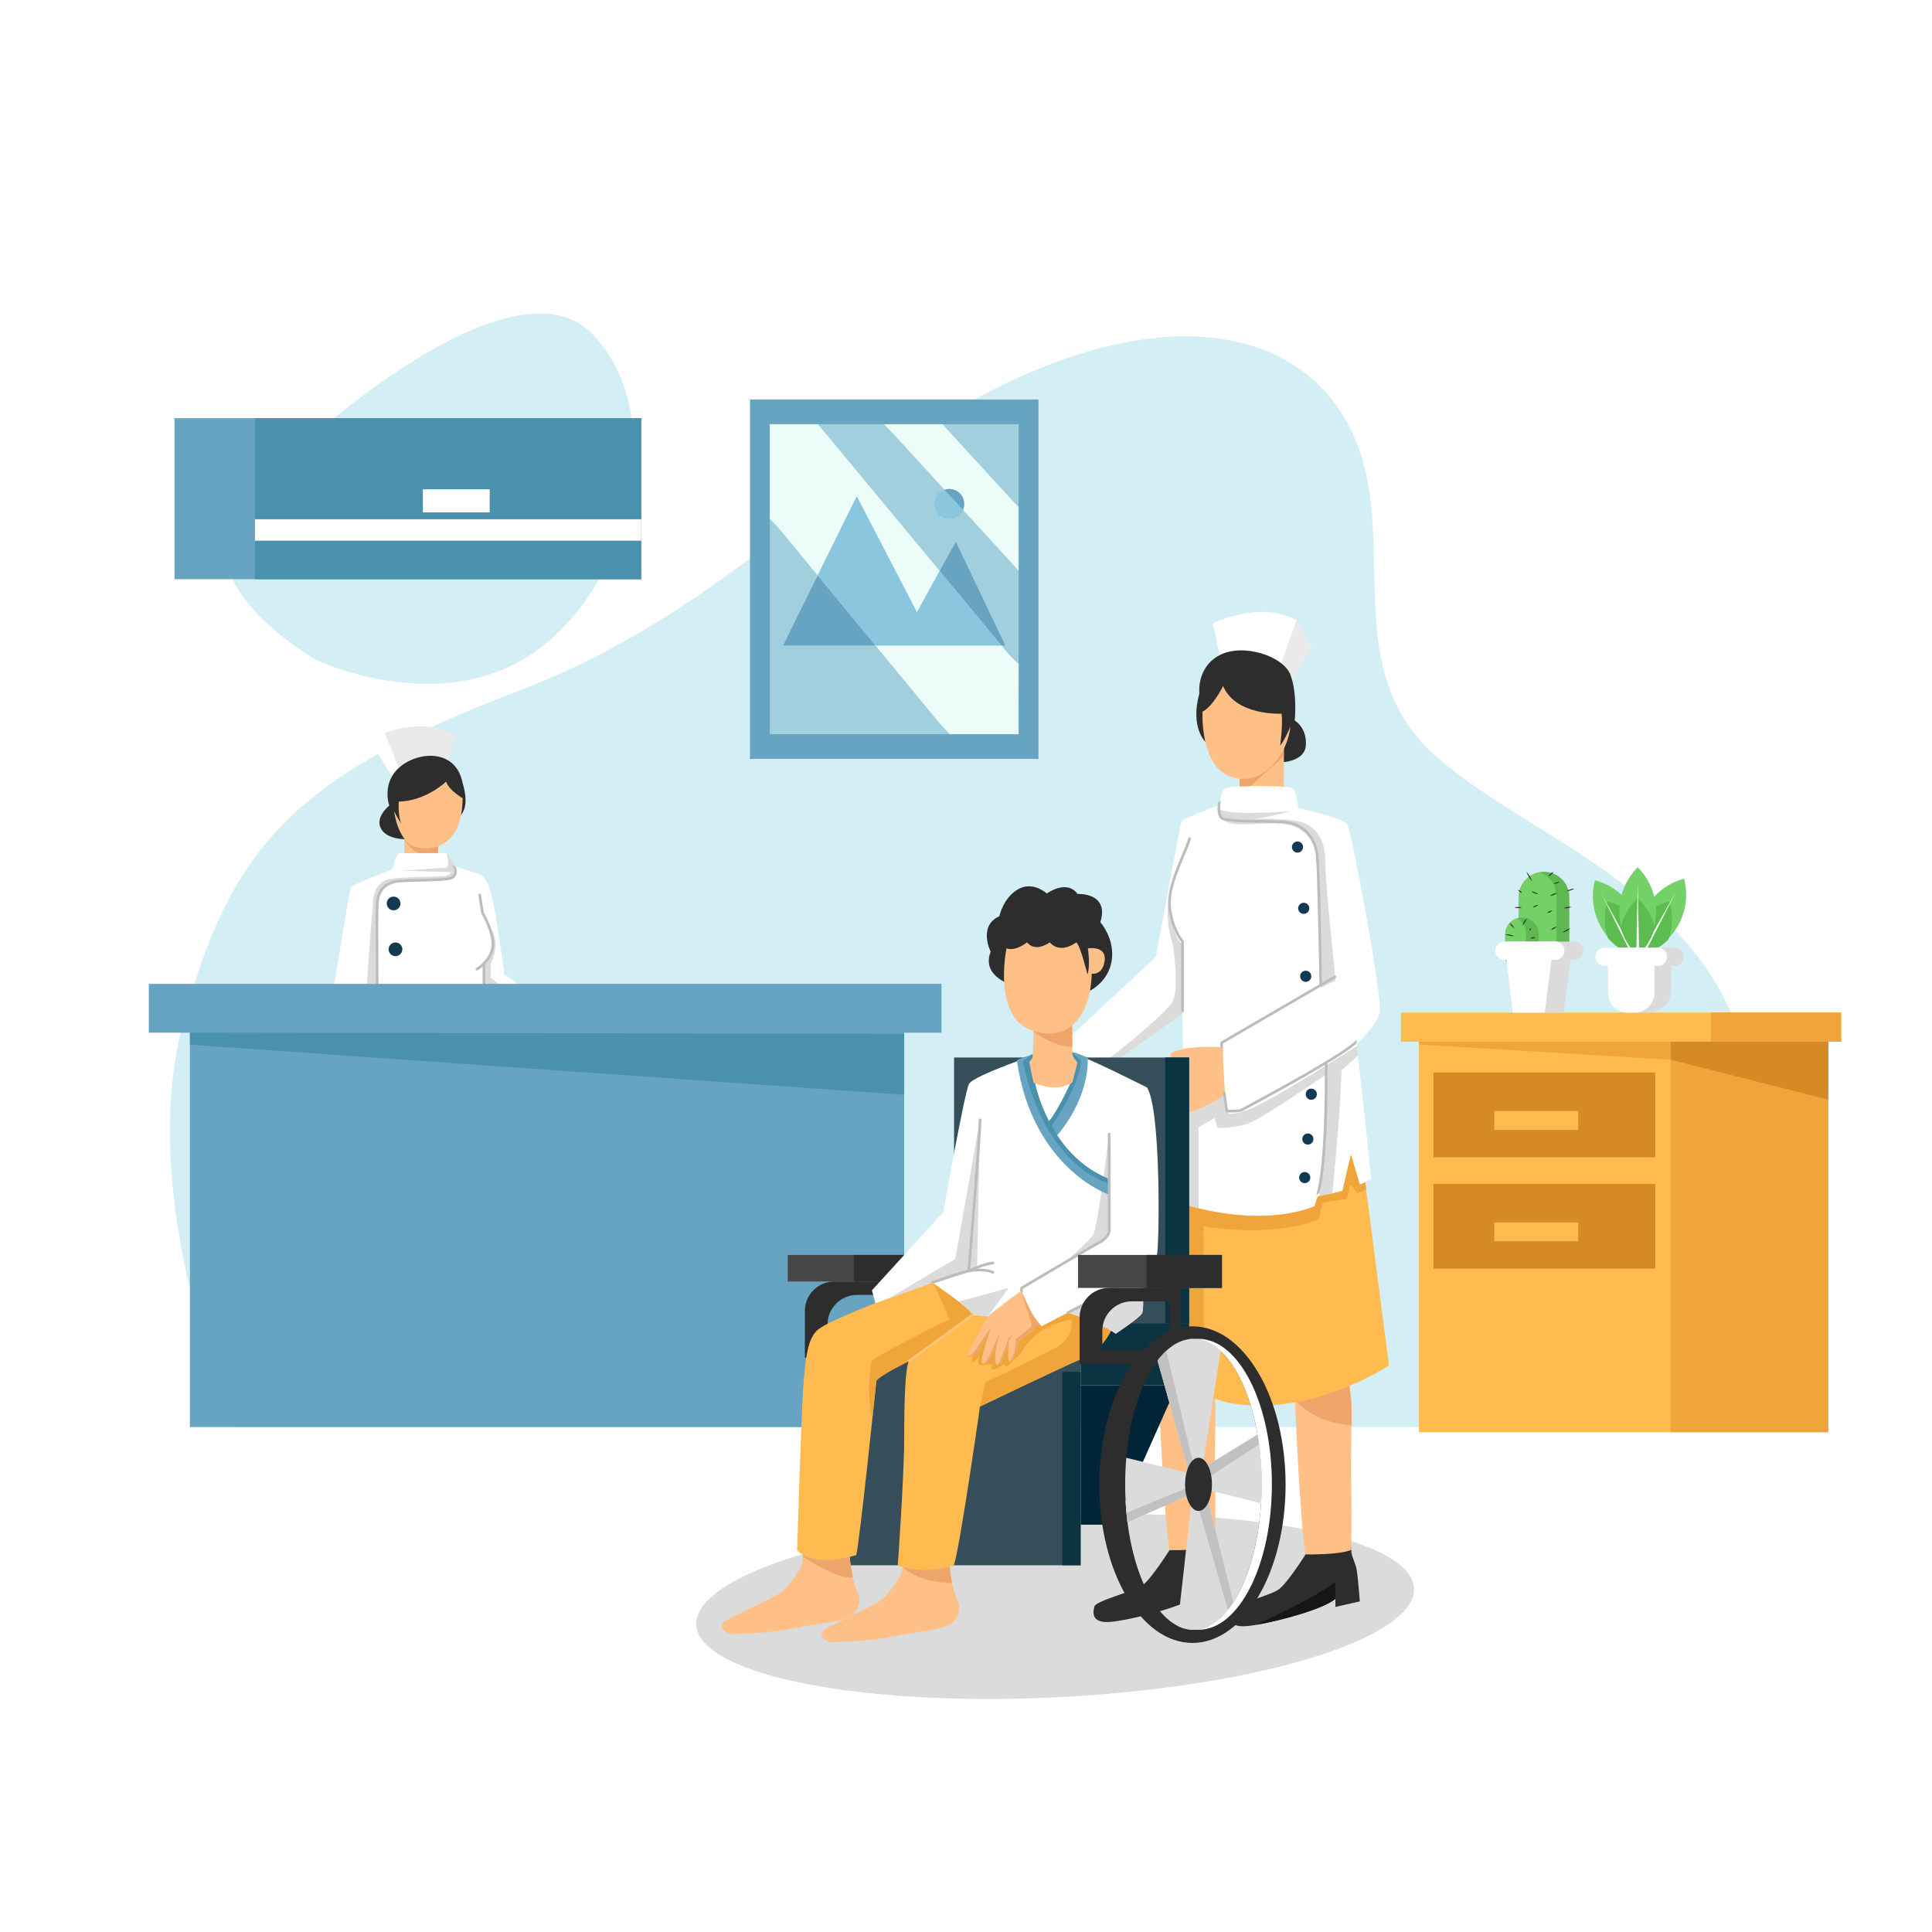 <svg xmlns="http://www.w3.org/2000/svg" xmlns:xlink="http://www.w3.org/1999/xlink" x="0px" y="0px" viewBox="0 0 4000 4000" style="enable-background:new 0 0 4000 4000;" xml:space="preserve"><g id="Layer_2">	<rect style="fill:#FFFFFF;" width="4000" height="4000"></rect></g><g id="Layer_1">	<g>		<g>			<path style="fill:#D3EEF4;" d="M653.616,1365.754c0,0,258.308,124.056,456.472-18.092s276.896-485.253,118.422-653.989     s-574.122,185.536-717.49,337.942C367.652,1184.021,603.607,1335.38,653.616,1365.754z"></path>			<path style="fill:#D3EEF4;" d="M485.413,2954.631c0,0-205.688-464.57-106.39-836.936s239.378-513.037,693.309-686.808     S1737.27,950.95,2102.543,784.272s620.609-81.566,705.721,131.215c85.112,212.78-35.463,471.663,163.131,648.98     c198.595,177.317,592.239,287.253,652.526,670.258s-17.732,719.907-17.732,719.907H485.413z"></path>		</g>		<g>			<rect x="361.291" y="865.838" style="fill:#66A4C2;" width="966.377" height="333.356"></rect>			<rect x="527.969" y="865.838" style="fill:#4991AD;" width="799.699" height="333.356"></rect>			<rect x="527.969" y="1075.072" style="fill:#FFFFFF;" width="799.699" height="44.329"></rect>			<rect x="875.51" y="1013.011" style="fill:#FFFFFF;" width="138.307" height="47.876"></rect>		</g>		<g>			<path style="fill:#FFC088;" d="M837.091,1707.798v58.81c0,0,15.663,17.732,40.783,19.8c25.12,2.069,28.962-11.526,28.962-11.526     v-39.01L837.091,1707.798z"></path>			<path style="fill:#EDA569;" d="M863.886,1754.196c-11.33-2.166-20.075-9.03-26.794-17.77v1.108c0,0,15.072,34.985,64.13,37.349     c1.983,0.096,3.815,0.118,5.579,0.109c0.017-0.052,0.036-0.109,0.036-0.109v-22.957     C892.765,1756.816,877.603,1756.818,863.886,1754.196z"></path>			<path style="fill:#EAEAEA;" d="M812.783,1610.614l-32.827-55.604c0,0-0.863-25.415,16.414-37.828c0,0,87.612-33.69,145.536,5.911     l-15.367,59.106L812.783,1610.614z"></path>			<path style="fill:#FFFFFF;" d="M779.956,1555.009l32.827,55.605l19.147-4.783l-35.56-88.649     C779.093,1529.594,779.956,1555.009,779.956,1555.009z"></path>			<path style="fill:#2D2D2D;" d="M852.656,1737.055c0,0-46.694,5.319-62.652-19.505c-15.959-24.824,15.958-49.649,15.958-49.649     s-17.141-47.284,22.46-80.384c39.601-33.099,116.438-36.645,129.441,34.281c0,0,15.404,43.125-3.232,65.301     C935.995,1709.275,852.656,1737.055,852.656,1737.055z"></path>			<path style="fill:#FFC088;" d="M816.01,1679.722c0,0,7.684,66.789,47.876,74.473c40.192,7.684,92.796-7.093,93.978-101.662     c0,0-27.78-15.367-34.281-34.281c0,0-41.374,40.192-98.115,41.374c0,0-1.773,31.917,5.911,46.693     C831.378,1706.32,821.33,1690.953,816.01,1679.722z"></path>			<path style="fill:#FFFFFF;" d="M812.563,1799.116c0,0,6.797-28.371,13.299-32.804h99.002c0,0,12.412,11.821,15.367,27.189     c0,0,48.762,13.594,55.264,18.323c6.502,4.729,18.323,12.708,28.962,74.178s20.096,131.806,20.096,131.806l27.78,19.209     c0,0-7.093,24.529-19.505,31.621c-12.412,7.093-356.407,0-356.407,0l-4.137-31.621c0,0,31.326-196.526,34.281-200.664     C729.519,1832.215,812.563,1799.116,812.563,1799.116z"></path>							<ellipse transform="matrix(0.707 -0.707 0.707 0.707 -1083.965 1124.345)" style="fill:#133A53;" cx="815.222" cy="1870.634" rx="14.185" ry="14.185"></ellipse>							<ellipse transform="matrix(0.231 -0.973 0.973 0.231 -1283.048 2307.981)" style="fill:#133A53;" cx="818.769" cy="1965.794" rx="14.185" ry="14.185"></ellipse>			<path style="fill:#DBDBDB;" d="M1040.119,2043.222l-24.233-18.914v-28.666c0,0,7.684-13.003,9.752-32.213     c2.069-19.209-5.782-39.257-15.959-52.998c0,0,16.492,38.686,9.679,57.431c-6.814,18.745-17.732,28.814-17.732,28.814     l3.325,52.258L1040.119,2043.222z"></path>			<path style="fill:#DBDBDB;" d="M923.681,1796.161c-9.457,0.886-90.136,6.502-90.136,6.502l100.184,2.955     c0,0-2.364,5.024-9.753,7.683c-7.388,2.66-106.981,0.591-125.304,9.162c-18.323,8.57-22.017,21.278-24.677,31.474     c-2.66,10.196-14.333,183.08-14.333,183.08s4.433,13.003,10.343,24.529c5.911,11.526,11.821-15.663,11.821-15.663     s-2.66-113.188-1.773-131.806c0.887-18.618-2.955-69.969,20.983-82.452c23.937-12.483,78.611-9.753,105.799-9.753     c27.188,0,34.607-5.589,36.645-14.185c2.039-8.597-3.251-14.185-3.251-14.185h0h0c-2.955-15.368-15.367-27.189-15.367-27.189     h-0.116C924.238,1767.386,932.738,1795.312,923.681,1796.161z"></path>			<g>				<path style="fill:#BCBCBC;" d="M939.618,1790.863c-0.225,0.052-0.453,0.082-0.667,0.194c-1.349,0.707-1.871,2.373-1.164,3.723      c0.043,0.082,4.198,8.319,1.779,14.507c-1.107,2.833-3.417,4.844-7.061,6.145c-8.55,3.055-37.385,3.716-62.826,4.299      c-22.8,0.522-44.337,1.017-52.752,3.084c-16.005,3.934-37.437,13.467-38.744,50.678c-1.169,33.363-0.013,171.318-0.001,172.708      c0.013,1.514,1.246,2.734,2.758,2.734c0.008,0,0.015,0,0.023,0c1.523-0.014,2.749-1.258,2.735-2.783      c-0.012-1.387-1.168-139.222-0.001-172.465c1.161-33.102,19.072-41.712,34.547-45.514c7.828-1.923,30.061-2.434,51.561-2.927      c27.122-0.622,55.167-1.265,64.555-4.618c5.164-1.845,8.645-4.984,10.343-9.332c2.453-6.278,0.368-13.306-1.028-16.822      c-2.16-0.615-3.445-0.973-3.445-0.973C940.059,1792.608,939.849,1791.73,939.618,1790.863z"></path>				<path style="fill:#BCBCBC;" d="M987.222,2009.336c0.454,0,0.913-0.11,1.337-0.348c0.452-0.251,5.008-2.859,10.679-7.725v35.752      c0,1.525,1.235,2.758,2.758,2.758c1.523,0,2.758-1.234,2.758-2.758v-40.959c7.236-7.477,14.775-18.149,17.674-32.065      c5.802-27.855-17.77-69.67-20.745-74.798l-5.829-36.723c-0.238-1.504-1.65-2.527-3.157-2.292      c-1.504,0.24-2.531,1.652-2.292,3.157l5.911,37.236c0.055,0.344,0.174,0.673,0.352,0.972c0.26,0.44,25.981,44.334,20.36,71.322      c-2.45,11.761-8.716,21.131-14.993,27.957c-0.014,0-0.025-0.008-0.039-0.008c-1.523,0-2.758,1.234-2.758,2.758v0.13      c-6.97,6.82-13.234,10.393-13.36,10.464c-1.329,0.743-1.807,2.422-1.067,3.752      C985.315,2008.824,986.255,2009.336,987.222,2009.336z"></path>			</g>		</g>		<g>			<rect x="308.096" y="2037.016" style="fill:#66A4C2;" width="1641.068" height="101.071"></rect>			<rect x="393.208" y="2122.128" style="fill:#66A4C2;" width="1478.823" height="832.503"></rect>			<polygon style="fill:#4991AD;" points="393.208,2162.896 1872.031,2266.641 1872.031,2140.209 393.208,2138.086    "></polygon>		</g>		<g>			<rect x="2937.706" y="2156.705" style="fill:#FFBB4F;" width="847.575" height="808.565"></rect>			<rect x="3459.018" y="2156.705" style="fill:#EFA53A;" width="326.263" height="808.565"></rect>			<rect x="2967.85" y="2220.539" style="fill:#D68A25;" width="459.251" height="175.544"></rect>			<rect x="3093.745" y="2300.332" style="fill:#FFBB4F;" width="173.771" height="39.01"></rect>			<rect x="2967.85" y="2451.051" style="fill:#D68A25;" width="459.251" height="175.544"></rect>			<rect x="3093.745" y="2530.844" style="fill:#FFBB4F;" width="173.771" height="39.01"></rect>			<rect x="2900.469" y="2096.417" style="fill:#FFBB4F;" width="911.409" height="60.288"></rect>			<rect x="3542.357" y="2096.417" style="fill:#EFA53A;" width="269.522" height="60.288"></rect>			<polygon style="fill:#D68A25;" points="3785.281,2276.75 3785.281,2156.705 3459.018,2156.705 3459.018,2194.122    "></polygon>			<polygon style="fill:#EFA53A;" points="2937.706,2162.615 3459.018,2194.122 3459.018,2156.705 2937.706,2156.705    "></polygon>		</g>		<g>							<ellipse transform="matrix(0.999 -0.051 0.051 0.999 -165.631 114.798)" style="fill:#DBDBDB;" cx="2182.682" cy="3326.07" rx="743.844" ry="187.705"></ellipse>			<path style="fill:#2D2D2D;" d="M2703.056,3218.242c0,0-37.236,59.106-55.559,72.404c-18.323,13.299-96.733,32.104-99.889,44.329     c-3.156,12.225-6.206,33.69,30.144,31.917c36.35-1.773,158.698-31.917,187.069-56.741v16.845l50.535-11.526     c0,0-3.546-46.989-6.206-63.834c-2.66-16.845-11.706-28.994-11.526-42.852c0.18-13.857-12.412-45.807-39.01-43.147     C2732.018,3168.298,2703.056,3218.242,2703.056,3218.242z"></path>			<path style="fill:#FFC088;" d="M2681.398,2903.444c0,0,9.837,247.418,21.658,314.799c0,0,72.109,1.182,94.569-9.457     c0,0,1.182-74.983,0-135.016c-1.182-60.032,1.051-125.049,0.525-156.966s-12.346-94.569-12.346-96.933     C2785.804,2817.506,2679.146,2852.256,2681.398,2903.444z"></path>			<path style="fill:#2D2D2D;" d="M2421.216,3209.49c0,0-37.237,59.106-55.559,72.404c-18.323,13.299-96.733,32.104-99.889,44.329     c-3.156,12.225-6.206,33.69,30.144,31.917c36.35-1.773,158.698-31.917,187.069-56.741v16.845l50.535-11.526     c0,0-3.546-46.989-6.206-63.834c-2.66-16.845-11.706-28.994-11.525-42.852c0.18-13.857-12.412-45.807-39.01-43.147     C2450.178,3159.546,2421.216,3209.49,2421.216,3209.49z"></path>			<path style="fill:#EDA569;" d="M2787.563,2828.188c-17.736-1.17-37.654,2.908-55.28,10.897     c-14.762,8.322-29.382,18.734-39.144,30.786c-6.228,9.119-9.749,19.355-9.259,30.359c0,0,31.659,44.209,114.161,50.796     c0.174-14.646,0.269-27.333,0.11-36.981C2797.753,2889.867,2790.876,2848.073,2787.563,2828.188z"></path>			<path style="fill:#FFC088;" d="M2399.558,2894.691c0,0,9.837,247.418,21.659,314.799c0,0,72.109,1.182,94.569-9.457     c0,0,1.182-74.983,0-135.016c-1.182-60.032,1.051-125.049,0.525-156.966c-0.525-31.917-12.346-94.569-12.346-96.933     C2503.964,2808.754,2397.305,2843.504,2399.558,2894.691z"></path>			<path style="fill:#FFBB4F;" d="M2826.558,2447.504l49.087,379.459c0,0-151.311,101.662-313.26,80.384     c-161.949-21.278-144.218-183.228-144.218-183.228s-5.91-250.608-5.91-254.154s107.849-24.825,112.439-22.461     s187.817-26.006,187.817-26.006s93.387-82.521,95.751-80.27C2810.629,2343.479,2826.558,2447.504,2826.558,2447.504z"></path>			<path style="fill:#FFFFFF;" d="M2525.148,1356.415l-14.185-66.198c0,0,98.707-47.876,173.179-5.911l30.144,55.559l-50.831,90.432     c0,0-96.933-36.645-109.345-42.556C2541.698,1381.83,2525.148,1356.415,2525.148,1356.415z"></path>			<path style="fill:#EAEAEA;" d="M2668.569,1421.201l45.718-81.336l-30.144-55.559l-37.237,105.208     C2646.906,1389.514,2660.186,1410.754,2668.569,1421.201z"></path>			<path style="fill:#2D2D2D;" d="M2495.44,1535.54c0,0-31.761-29.588-12.257-99.924c0,0-6.502-53.786,41.965-79.202     c48.467-25.415,131.806,1.773,146.582,40.783c14.776,39.01,8.866,94.569,8.866,94.569s25.415,14.185,23.051,51.422     c-2.365,37.237-60.879,40.783-97.524,30.735S2495.44,1535.54,2495.44,1535.54z"></path>			<path style="fill:#FFC088;" d="M2532.241,1420.249c0,0-20.096,41.965-42.556,53.195c0,0-5.911,112.892,58.514,134.761     c64.425,21.869,116.438-42.556,123.531-104.026c0,0-11.821,28.371-21.278,39.601c0,0,5.911-43.147,2.955-66.198     C2653.408,1477.581,2558.839,1482.901,2532.241,1420.249z"></path>			<path style="fill:#FFC088;" d="M2566.522,1596.166v51.64c0,0,91.614,1.773,91.614,0s0-105.799,0-105.799L2566.522,1596.166z"></path>			<path style="fill:#FFFFFF;" d="M2524.558,1666.128c0,0-74.473,27.78-78.02,34.281s-53.195,280.161-53.195,280.161     l-181.454,169.528c0,0-21.869,38.524-19.505,46.798c2.364,8.275,99.298,13.594,99.298,13.594l156.63-111.119l1.773,152.492     l-5.911,239.378c0,0,153.675,54.377,277.206,6.501l7.093-20.687c0,0,51.422-9.809,51.422-12.293s17.141-74.001,17.141-74.001     l18.323,62.061l23.642-11.23c0,0-24.824-241.151-30.735-278.979c0,0,41.965-39.601,48.467-66.198     c6.502-26.598-58.515-378.276-67.971-390.688c-9.457-12.412-101.071-33.099-101.071-33.099s-2.955-33.69-11.23-40.192     c-8.275-6.502-130.624-7.093-140.08,0C2526.922,1639.531,2524.558,1666.128,2524.558,1666.128z"></path>			<path style="fill:#DBDBDB;" d="M2808.747,2165.869c-0.002,0.001-193.858,125.505-231.438,134.019c0,0-11.083,3.524-18.618,5.087     c-7.536,1.563-15.886,1.335-16.354-1.941s-8.121-37.35-8.121-37.35s-73.049,16.472-81.028,34.647     c-0.978,2.228-2.584,6.614-4.612,12.659l-4.401,178.252c0,0,14.204,5.021,37.422,10.667l0,0v-167.889l32.914-19.436l6.175,20.618     c0,0,41.11,1.182,71.253-12.412c30.144-13.594,151.116-96.342,151.116-96.342s2.311,183.79-11.455,250.002h0     c5.292-1.032,16.455-3.245,26.73-5.514c3.629-35.67,17.156-172.861,19.2-255.128l33.785-30.077     C2810.306,2177.448,2809.437,2170.691,2808.747,2165.869z"></path>			<path style="fill:#FFC088;" d="M2423.487,2181.086c0,0,0,99.741,10.639,116.586c10.639,16.845,44.329,0.409,61.174-7.996     c16.845-8.406,41.226-22.148,41.226-22.148s-5.763-81.566-4.433-99.298C2532.094,2168.23,2452.744,2162.468,2423.487,2181.086z"></path>			<polyline style="fill:#002539;" points="2237.304,3156.729 2308.231,3156.729 2437.081,2867.746 2237.304,2867.746      2237.304,3156.729    "></polyline>			<circle style="fill:#133A53;" cx="2701.283" cy="2438.048" r="11.526"></circle>			<circle style="fill:#133A53;" cx="2707.785" cy="2358.255" r="11.526"></circle>			<path style="fill:#133A53;" d="M2692.63,2025.486c-2.335-5.922,0.573-12.615,6.495-14.95c5.922-2.334,12.615,0.573,14.949,6.495     c2.335,5.922-0.573,12.615-6.495,14.949C2701.657,2034.316,2694.964,2031.408,2692.63,2025.486z"></path>			<path style="fill:#133A53;" d="M2688.492,1884.815c-2.334-5.922,0.573-12.615,6.495-14.949     c5.922-2.335,12.615,0.573,14.949,6.495c2.335,5.922-0.573,12.615-6.495,14.95     C2697.52,1893.645,2690.827,1890.737,2688.492,1884.815z"></path>							<ellipse transform="matrix(1 -0.017 0.017 1 -29.132 45.437)" style="fill:#133A53;" cx="2685.62" cy="1753.973" rx="11.526" ry="11.526"></ellipse>			<circle style="fill:#133A53;" cx="2714.878" cy="2265.459" r="11.526"></circle>			<path style="fill:#EDA569;" d="M2588.919,1627.474c26.534-23.95,69.217-61.677,69.217-61.677c0-6.163,0-11.553,0-15.642     c-18.062,37.128-51.556,65.932-91.614,62.037v16.026C2573.386,1627.859,2580.994,1627.613,2588.919,1627.474z"></path>			<path style="fill:#DBDBDB;" d="M2448.343,2102.123l-0.623-147.559c-21.869-18.027-29.208-83.377-29.208-83.377     c-4.211,50.344,9.703,83.377,9.703,83.377s13.595,90.431,0,117.834c-13.594,27.403-129.047,117.054-129.047,117.054     s4.768,4.891,9.144,9.241l139.999-99.32L2448.343,2102.123z"></path>			<path style="fill:#DBDBDB;" d="M2526.254,1676.458c0,0,17.513,7.106,66.275,6.515c48.762-0.591,79.201-3.24,79.201-3.24     s-53.786,15.652-88.363,15.948c0,0,96.933-4.433,122.644,10.934c25.711,15.368,37.828,37.828,37.828,79.497     c0,41.67,21.483,244.126,21.483,244.126l-30.645,14.757l-4.137-155.152c0,0-2.297-93.788-5.024-117.029     c-2.727-23.241-16.254-53.491-53.786-64.13c-37.532-10.639-96.638,3.842-126.19-5.024     C2515.987,1694.794,2526.254,1676.458,2526.254,1676.458z"></path>			<g>				<path style="fill:#BCBCBC;" d="M2525.914,1694.204c5.597,7.321,34.89,8.296,82.471,9.03c17.519,0.269,35.636,0.55,49.563,1.503      c37.832,2.591,62.729,28.395,66.597,69.027c3.344,35.108,6.737,244.095,7.057,264.197l-203.702,118.527      c-0.849,0.493-1.371,1.401-1.371,2.384v8.275c0,1.525,1.234,2.758,2.758,2.758c1.524,0,2.758-1.234,2.758-2.758v-6.688      l233.278-135.737c1.317-0.765,1.762-2.454,0.997-3.771c-0.765-1.317-2.457-1.764-3.771-0.997l-25.481,14.826      c-0.529-32.714-3.797-227.571-7.034-261.539c-4.083-42.9-31.561-71.258-71.709-74.007c-14.071-0.964-32.264-1.244-49.856-1.516      c-31.141-0.481-73.794-1.138-78.174-6.865c-6.839-8.945-3.065-29.523-3.028-29.729c0.283-1.496-0.703-2.939-2.198-3.222      c-0.069-0.013-0.134,0.011-0.203,0.003c-0.214,1.677-0.308,2.706-0.308,2.706s-1.092,0.408-2.98,1.121      C2520.754,1667.168,2518.758,1684.85,2525.914,1694.204z"></path>				<path style="fill:#BCBCBC;" d="M2808.264,2157.099c0,0,0.722-0.683,1.971-1.906c-1.038-1.073-2.729-1.14-3.83-0.13      c-33.87,30.923-172.871,105.918-218.549,130.565c-9.694,5.231-15.547,8.388-16.87,9.201c-5.131,3.162-20.765,3.084-28.649,2.688      l-5-35.009c-0.215-1.509-1.613-2.567-3.122-2.341c-1.508,0.215-2.556,1.614-2.341,3.122l5.32,37.237      c0.183,1.285,1.239,2.268,2.535,2.36c1.04,0.075,5.298,0.353,10.581,0.353c8.1,0,18.605-0.655,23.569-3.712      c1.188-0.73,7.653-4.218,16.598-9.045c32.515-17.544,99.563-53.724,152.537-85.698c0.999,216.719-16.929,265.279-17.11,265.747      c-0.555,1.414,0.135,3.011,1.549,3.574c0.043,0.017,0.088,0.01,0.131,0.025l0.887-2.59c0,0,1.169-0.223,3.127-0.605      c3.165-9.881,18.026-67.221,16.917-269.487c26.167-15.949,48.31-30.618,60.231-41.097      C2808.576,2159.156,2808.413,2158.047,2808.264,2157.099z"></path>				<path style="fill:#BCBCBC;" d="M2448.343,2096.607c1.509-0.018,2.726-1.238,2.726-2.751v-144.809      c0-0.687-0.256-1.347-0.717-1.856c-0.207-0.226-20.738-23.284-25.899-68.387c-3.725-32.567,13.719-73.84,27.733-107.004      c5.71-13.514,10.642-25.184,13.541-34.733c0.442-1.457-0.38-2.998-1.84-3.441c-1.463-0.443-2.998,0.384-3.44,1.838      c-2.815,9.271-7.693,20.818-13.344,34.189c-14.265,33.758-32.019,75.771-28.129,109.778c4.87,42.59,22.705,65.995,26.578,70.639      v143.785c0,0.596,0.229,1.117,0.549,1.568l2.209-1.568L2448.343,2096.607z"></path>			</g>			<path style="fill:#EFA53A;" d="M2826.558,2447.504l-11.2,5.32l-18.323-62.061c0,0-17.141,71.518-17.141,74.002     c0,2.483-51.422,12.293-51.422,12.293l-7.093,20.687c-123.531,47.875-277.205-6.501-277.205-6.501l0.482-19.542     c-6.287,3.438-11.456,8.285-14.963,14.98c-5.085,9.707-10.614,29.11-15.82,54.341c1.75,75.201,4.295,183.098,4.295,183.098     s-11.956,109.411,73.727,160.185c0.313-1.625,0.57-3.297,0.746-5.033l-0.886-340.448c0,0,137.363,25.718,238.491-14.185     l8.423-34.577l50.092-7.979l7.536-31.031l13.939,19.545l18.404-7.001L2826.558,2447.504L2826.558,2447.504z"></path>			<path style="fill:#161616;" d="M2764.822,3310.152l-0.295-35.759c-25.406,25.997-163.836,89.641-163.936,89.688     C2650.268,3355.768,2740.913,3331.072,2764.822,3310.152z"></path>		</g>		<g>			<rect x="1552.748" y="827.105" style="fill:#66A4C2;" width="597.244" height="744.177"></rect>			<rect x="1593.806" y="878.265" style="fill:#A2CFDD;" width="515.127" height="641.857"></rect>			<polygon style="fill:#66A4C2;" points="2081.358,1336.407 1978.833,1121.439 1945.511,1182.131 2073.435,1336.407    "></polygon>			<polygon style="fill:#66A4C2;" points="1621.38,1336.407 1812.51,1336.407 1692.96,1191.404    "></polygon>			<polygon style="fill:#EBFCF9;" points="1898.475,1267.801 1945.511,1182.131 1711.768,900.238 1692.924,878.265      1593.806,878.265 1593.806,1074.343 1611.44,1092.528 1692.96,1191.404 1773.783,1027.676    "></polygon>			<polygon style="fill:#EBFCF9;" points="2091.299,1357.951 2073.435,1336.407 1812.51,1336.407 1945.861,1498.15      1966.483,1520.122 2108.933,1520.122 2109.022,1375.068    "></polygon>			<polygon style="fill:#8AC6DD;" points="1945.511,1182.131 1898.475,1267.801 1773.783,1027.676 1692.96,1191.404      1812.51,1336.407 2073.435,1336.407    "></polygon>			<path style="fill:#8AC6DD;" d="M1934.351,1043.362c0,17.11,13.87,30.981,30.981,30.981c12.759,0,23.708-7.718,28.456-18.735     l-38.176-41.648C1943.268,1018.039,1934.351,1029.651,1934.351,1043.362z"></path>			<path style="fill:#EBFCF9;" d="M2109.022,1182.042l-0.085-132.13l-17.638-18.801l-119.965-130.873l-19.94-21.972H1830.19     l21.179,21.972l104.243,113.722c3.06-1.011,6.321-1.578,9.72-1.578c17.11,0,30.981,13.871,30.981,30.981     c0,4.351-0.905,8.488-2.524,12.245l97.51,106.377L2109.022,1182.042z"></path>			<path style="fill:#66A4C2;" d="M1965.332,1012.381c-3.399,0-6.66,0.567-9.72,1.578l38.176,41.648     c1.619-3.757,2.524-7.894,2.524-12.245C1996.313,1026.252,1982.442,1012.381,1965.332,1012.381z"></path>		</g>		<g>			<path style="fill:#5EB751;" d="M3196.74,2031.895L3196.74,2031.895c-28.909,0-52.344-23.435-52.344-52.344v-122.281     c0-28.909,23.435-52.344,52.344-52.344l0,0c28.909,0,52.344,23.435,52.344,52.344v122.281     C3249.083,2008.459,3225.648,2031.895,3196.74,2031.895z"></path>			<path style="fill:#73D168;" d="M3187.459,1805.762c-24.479,4.383-43.063,25.767-43.063,51.507v122.281     c0,22.879,14.684,42.316,35.137,49.435c24.479-4.383,43.063-25.767,43.063-51.507v-122.281     C3222.595,1832.319,3207.912,1812.881,3187.459,1805.762z"></path>			<path style="fill:#5EB751;" d="M3151.14,2014.771L3151.14,2014.771c-19.187,0-34.74-15.554-34.74-34.74v-45.592     c0-19.187,15.554-34.74,34.74-34.74l0,0c19.187,0,34.74,15.554,34.74,34.74v45.592     C3185.881,1999.218,3170.327,2014.771,3151.14,2014.771z"></path>			<path style="fill:#73D168;" d="M3140.378,1901.419c-13.914,4.533-23.978,17.594-23.978,33.021v45.592     c0,13.52,7.739,25.208,19.014,30.949c13.914-4.533,23.978-17.594,23.978-33.021v-45.592     C3159.393,1918.848,3151.653,1907.16,3140.378,1901.419z"></path>			<polygon style="fill:#DBDBDB;" points="3237.353,2096.417 3131.852,2096.417 3116.4,1967.372 3253.618,1967.372    "></polygon>			<path style="fill:#DBDBDB;" d="M3259.101,1987.227h-144.397c-10.467,0-18.952-8.485-18.952-18.952l0,0     c0-10.467,8.485-18.952,18.952-18.952h144.397c10.467,0,18.952,8.485,18.952,18.952l0,0     C3278.053,1978.742,3269.568,1987.227,3259.101,1987.227z"></path>			<polygon style="fill:#FFFFFF;" points="3116.4,1967.372 3131.852,2096.417 3198.292,2096.417 3214.557,1967.372    "></polygon>			<path style="fill:#FFFFFF;" d="M3238.992,1968.275c0-10.467-8.485-18.952-18.952-18.952h-105.336     c-10.467,0-18.952,8.485-18.952,18.952c0,10.467,8.485,18.952,18.952,18.952h105.336     C3230.507,1987.227,3238.992,1978.741,3238.992,1968.275z"></path>			<g>				<path style="fill:#2D2D2D;" d="M3243.344,1845.13c2.423-1.755,5.066-2.849,7.761-3.787c2.718-0.871,5.489-1.582,8.481-1.627      c-2.421,1.759-5.064,2.853-7.761,3.787C3249.106,1844.369,3246.335,1845.08,3243.344,1845.13z"></path>				<path style="fill:#2D2D2D;" d="M3237.027,1880.322c2.62-1.338,5.353-1.988,8.112-2.477c2.771-0.418,5.568-0.67,8.479-0.23      c-2.62,1.343-5.352,1.993-8.112,2.477C3242.735,1880.505,3239.937,1880.757,3237.027,1880.322z"></path>				<path style="fill:#2D2D2D;" d="M3151.14,1878.968c-2.68,0.899-5.359,1.1-8.039,1.139c-2.68-0.033-5.359-0.235-8.039-1.139      c2.68-0.903,5.359-1.105,8.039-1.139C3145.781,1877.868,3148.461,1878.07,3151.14,1878.968z"></path>				<path style="fill:#2D2D2D;" d="M3151.14,1848.74c-1.895-0.346-3.359-1.24-4.723-2.263c-1.32-1.079-2.534-2.29-3.316-4.053      c1.898,0.342,3.363,1.236,4.723,2.263C3149.14,1845.769,3150.356,1846.98,3151.14,1848.74z"></path>				<path style="fill:#2D2D2D;" d="M3172.059,1824.376c-2.725-2.778-4.853-5.915-6.841-9.137c-1.927-3.259-3.708-6.605-4.89-10.313      c2.729,2.775,4.857,5.913,6.84,9.137C3169.09,1817.324,3170.873,1820.671,3172.059,1824.376z"></path>				<path style="fill:#2D2D2D;" d="M3185.009,1851.447c-2.791-0.143-5.325-0.933-7.798-1.875c-2.447-1.008-4.832-2.174-6.957-3.991      c2.793,0.138,5.327,0.928,7.798,1.875C3180.497,1848.469,3182.882,1849.634,3185.009,1851.447z"></path>				<path style="fill:#2D2D2D;" d="M3185.009,1873.103c-1.615,1.785-3.535,2.944-5.526,3.956c-2.023,0.948-4.119,1.744-6.523,1.909      c1.613-1.79,3.532-2.949,5.526-3.956C3180.511,1874.069,3182.608,1873.273,3185.009,1873.103z"></path>				<path style="fill:#2D2D2D;" d="M3202.738,1890.248c1.578-1.718,3.449-2.804,5.388-3.741c1.969-0.872,4.009-1.591,6.343-1.673      c-1.577,1.723-3.447,2.808-5.388,3.741C3207.11,1889.442,3205.07,1890.161,3202.738,1890.248z"></path>				<path style="fill:#2D2D2D;" d="M3208.604,1855.056c2.288-1.92,4.843-3.197,7.46-4.323c2.645-1.06,5.354-1.963,8.331-2.219      c-2.286,1.925-4.841,3.202-7.46,4.323C3214.288,1853.892,3211.579,1854.796,3208.604,1855.056z"></path>				<path style="fill:#2D2D2D;" d="M3216.153,1829.692c1.957-1.438,4.089-2.202,6.263-2.808c2.192-0.536,4.426-0.91,6.837-0.604      c-1.956,1.443-4.088,2.207-6.263,2.808C3220.797,1829.619,3218.563,1829.993,3216.153,1829.692z"></path>				<path style="fill:#2D2D2D;" d="M3205.445,1814.651c1.249-2.296,2.958-4.068,4.775-5.718c1.864-1.596,3.84-3.065,6.279-4.008      c-1.246,2.299-2.955,4.072-4.775,5.717C3209.857,1812.235,3207.881,1813.705,3205.445,1814.651z"></path>				<path style="fill:#2D2D2D;" d="M3210.972,1925.439c1.493-1.942,3.344-3.287,5.28-4.491c1.972-1.143,4.031-2.141,6.45-2.538      c-1.491,1.946-3.342,3.291-5.28,4.491C3215.448,1924.04,3213.389,1925.038,3210.972,1925.439z"></path>				<path style="fill:#2D2D2D;" d="M3235.223,1930.853c2.274-2.275,4.884-3.94,7.573-5.462c2.723-1.459,5.527-2.77,8.67-3.467      c-2.272,2.28-4.882,3.945-7.573,5.462C3241.167,1928.841,3238.363,1930.152,3235.223,1930.853z"></path>				<path style="fill:#2D2D2D;" d="M3135.062,1938.072c-3.282,0.277-6.431-0.131-9.549-0.699c-3.104-0.638-6.176-1.442-9.114-2.934      c3.283-0.281,6.432,0.126,9.549,0.699C3129.052,1935.781,3132.124,1936.585,3135.062,1938.072z"></path>				<path style="fill:#2D2D2D;" d="M3135.062,1921.925c-2.245-1.286-3.955-3.019-5.54-4.856c-1.53-1.883-2.93-3.875-3.792-6.316      c2.249,1.283,3.959,3.016,5.539,4.856C3132.796,1917.495,3134.197,1919.486,3135.062,1921.925z"></path>				<path style="fill:#2D2D2D;" d="M3151.14,1916.338c0.96-3.022,2.498-5.653,4.17-8.192c1.732-2.499,3.604-4.904,6.056-6.916      c-0.956,3.025-2.493,5.656-4.17,8.192C3155.46,1911.919,3153.589,1914.324,3151.14,1916.338z"></path>				<path style="fill:#2D2D2D;" d="M3166.193,1926.389c0.012-1.349,0.54-2.228,1.188-2.998c0.701-0.722,1.528-1.33,2.873-1.466      c-0.009,1.352-0.536,2.232-1.188,2.998C3168.361,1925.641,3167.535,1926.25,3166.193,1926.389z"></path>				<path style="fill:#2D2D2D;" d="M3168.223,1942.584c1.645-1.187,3.405-1.687,5.193-2.025c1.799-0.268,3.626-0.37,5.569,0.221      c-1.644,1.192-3.405,1.692-5.193,2.025C3171.993,1943.067,3170.166,1943.169,3168.223,1942.584z"></path>			</g>		</g>		<g>			<path style="fill:#73D168;" d="M3394.479,1981L3394.479,1981c18.313-69.234-22.966-140.205-92.2-158.518v0v0     C3283.966,1891.716,3325.245,1962.687,3394.479,1981L3394.479,1981z"></path>			<path style="fill:#5DBC50;" d="M3332.172,1867.445l-4.362-1.154l-1.154,4.362c-6.502,24.581-5.197,49.38,2.346,71.801     c15.744,17.569,36.604,30.908,61.115,37.392l4.362,1.154l1.154-4.362c6.502-24.581,5.197-49.38-2.346-71.801     C3377.542,1887.268,3356.683,1873.928,3332.172,1867.445z"></path>			<path style="fill:#73D168;" d="M3394.479,1977.845L3394.479,1977.845c-18.313-69.234,22.966-140.205,92.2-158.518l0,0l0,0     C3504.992,1888.561,3463.713,1959.532,3394.479,1977.845L3394.479,1977.845z"></path>			<path style="fill:#5DBC50;" d="M3457.521,1870.653l-1.154-4.362l-4.362,1.154c-21.617,5.718-40.385,16.776-55.321,31.354     c-8.429,23.168-10.141,49.044-3.359,74.684l1.154,4.362l4.362-1.154c21.616-5.718,40.385-16.776,55.321-31.354     C3462.591,1922.169,3464.304,1896.293,3457.521,1870.653z"></path>			<polygon style="fill:#FFFFFF;" points="3469.232,1847.881 3410.292,1963.433 3405.342,1960.771    "></polygon>			<polygon style="fill:#FFFFFF;" points="3315.092,1849.486 3379.708,1967 3374.729,1969.604    "></polygon>			<path style="fill:#73D168;" d="M3390.732,1978.974L3390.732,1978.974c-50.639-50.64-50.639-132.742,0-183.382v0l0,0     C3441.372,1846.231,3441.372,1928.334,3390.732,1978.974L3390.732,1978.974z"></path>			<path style="fill:#5DBC50;" d="M3390.732,1859.716l-3.19,3.191c-16.209,16.209-27.009,35.765-32.467,56.438     c5.458,20.673,16.258,40.229,32.467,56.438l3.19,3.191l3.191-3.191c16.209-16.209,27.009-35.765,32.467-56.438     c-5.458-20.673-16.258-40.229-32.467-56.438L3390.732,1859.716z"></path>			<polygon style="fill:#FFFFFF;" points="3390.732,1829.015 3393.542,1968.302 3387.923,1968.302    "></polygon>			<path style="fill:#DBDBDB;" d="M3413.133,2096.417h-37.309c-25.816,0-46.743-20.928-46.743-46.743V1981h130.795v68.674     C3459.876,2075.49,3438.949,2096.417,3413.133,2096.417z"></path>			<path style="fill:#DBDBDB;" d="M3467.03,2000.006h-145.102c-10.497,0-19.005-8.509-19.005-19.005v0     c0-10.496,8.509-19.005,19.005-19.005h145.102c10.496,0,19.005,8.509,19.005,19.005v0     C3486.035,1991.497,3477.526,2000.006,3467.03,2000.006z"></path>			<path style="fill:#FFFFFF;" d="M3329.082,2055.473c0,22.613,18.331,40.945,40.944,40.945h17.203     c21.297-1.449,38.126-19.173,38.126-40.837v-74.473h-96.274V2055.473z"></path>			<path style="fill:#FFFFFF;" d="M3432.509,1962.102h-112.585c-9.554,1.001-17.001,9.079-17.001,18.898     c0,10.496,8.509,19.005,19.005,19.005h112.585c9.554-1.001,17.001-9.079,17.001-18.898     C3451.515,1970.611,3443.006,1962.102,3432.509,1962.102z"></path>		</g>		<g>			<path style="fill:#FFC088;" d="M1869.076,3231.836c0,0,1.182,19.505-5.911,31.917c-7.093,12.412-26.598,42.556-44.329,53.195     c-17.732,10.639-95.751,46.694-111.71,56.742c-15.958,10.048,2.955,28.962,20.687,26.597s64.425-0.591,119.393-11.821     c54.968-11.23,81.566-11.23,109.937-20.687c28.371-9.457,33.69-39.01,24.824-55.559c-8.866-16.55-16.55-60.288-16.55-82.748     C1965.418,3207.012,1882.208,3188.182,1869.076,3231.836z"></path>			<rect x="1630.88" y="2598.224" style="fill:#474747;" width="291.686" height="54.968"></rect>			<rect x="1767.414" y="2598.224" style="fill:#2D2D2D;" width="155.152" height="54.968"></rect>			<polygon style="fill:#354E5A;" points="2237.304,3240.702 1693.532,3240.702 1705.353,2803.321 2237.304,2791.5    "></polygon>			<path style="fill:#2D2D2D;" d="M1727.485,2653.192c-33.764,0-61.135,27.371-61.135,61.135v96.677h208.833v-157.812H1727.485z      M1852.723,2781.032h-139.411v-38.925c0-33.764,27.371-61.135,61.135-61.135h78.276V2781.032z"></path>			<rect x="2237.304" y="2729.147" style="fill:#0B3442;" width="224.601" height="138.599"></rect>			<path style="fill:#FFC088;" d="M1662.502,3214.991c0,0,1.182,19.505-5.911,31.917c-7.093,12.412-26.598,42.556-44.329,53.195     c-17.732,10.639-95.751,46.694-111.71,56.741s2.955,28.962,20.687,26.597c17.732-2.364,64.425-0.591,119.393-11.821     s81.566-11.23,109.936-20.687c28.371-9.457,33.69-39.01,24.824-55.559c-8.866-16.55-16.55-60.288-16.55-82.748     S1675.633,3171.337,1662.502,3214.991z"></path>			<rect x="2199.181" y="2840.262" style="fill:#0B3442;" width="38.123" height="400.441"></rect>			<rect x="1975.328" y="2189.452" style="fill:#354E5A;" width="486.577" height="550.626"></rect>			<path style="fill:#FFBB4F;" d="M2300.109,2754.829c0,0-14.929,38.443-61.918,58.835     c-46.989,20.392-209.234,98.411-209.234,98.411s-40.783,288.14-54.082,328.923c0,0-58.515,21.278-116.142,0     c0,0,13.299-187.069,13.299-261.542c0-74.473,1.773-145.4,9.752-161.358c0,0-60.288,29.257-67.38,40.783     c0,0-34.577,334.242-41.669,360.84c0,0-88.658,28.371-122.349-10.639c0,0,7.979-265.089,12.412-333.356     s10.639-103.484,28.371-120.896c17.732-17.411,121.167-56.717,121.167-56.717s77.428-58.515,113.778-66.789     c36.35-8.275,95.751,37.828,136.534,43.147c40.783,5.32,153.379-7.676,181.75,5.028     C2272.768,2692.202,2302.746,2749.311,2300.109,2754.829z"></path>			<rect x="2412.257" y="2189.452" style="fill:#0B3442;" width="49.649" height="550.626"></rect>			<path style="fill:#EFA53A;" d="M2182.336,2792.386c-44.329,23.052-141.853,69.154-141.853,69.154l-11.526,50.535     c0,0,162.245-78.019,209.234-98.411c46.989-20.392,61.918-58.835,61.918-58.835c2.199-4.601-18.281-45.055-41.596-65.743     c-13.117-8.023-26.656-12.542-40.239-14.482c-7.707-0.571-16.389-0.83-25.692-0.876c-27.66,1.77-54.446,11.516-76.99,20.543     c-47.24,18.914-80.429,68.858-86.34,77.724c-5.911,8.866-19.799,43.443-16.85,47.762c2.949,4.319,16.555-14.072,16.555-14.072     s-7.979,19.505,0,20.392c7.979,0.888,24.824-1.774,24.824-1.774s-3.546,12.412,4.829,10.639     c8.375-1.773,19.98-10.639,19.98-10.639s2.675,8.865,9.768,1.774c7.093-7.092,23.938-20.392,29.257-31.746     c5.32-11.354,34.53-37.408,34.53-37.408l31.078-15.958l35.394-9.962C2218.617,2731.002,2226.665,2769.335,2182.336,2792.386z"></path>			<path style="fill:#FFFFFF;" d="M2153.374,2180.347c0,0-137.716,46.103-147.173,63.834s-53.195,265.384-53.195,265.384     l-147.764,161.949l7.093,26.597l117.62-42.556c0,0,75.655,50.831,83.93,66.79l134.17,13.003l8.275,10.639l54.377-28.371     c0,0,66.494,19.801,99.297,43.738c0,0,47.876-31.917,54.082-41.669c6.206-9.753,0-80.679,0-80.679s27.484-8.866,31.917-45.216     c4.433-36.35,7.093-298.09-21.278-342.32c0,0-135.352-68.464-154.561-70.533c-19.209-2.069-72.404-0.591-72.404-0.591"></path>			<path style="fill:#DBDBDB;" d="M2214.477,2604.803c0,0,39.376-34.359,48.833-47.953c9.457-13.594,33.099-211.402,33.099-211.402     v197.808c0,0,0.82,15.958-10.015,24.233C2275.56,2575.764,2214.477,2604.803,2214.477,2604.803z"></path>			<path style="fill:#66A4C2;" d="M2297.409,2441.386c-50.306-19.523-85.05-55.026-108.681-90.8     c10.1-11.438,64.222-76.654,63.431-159.086c-0.011-1.091-0.665-2.074-1.667-2.505c-15.758-6.788-25.581-10.319-30.034-10.799     c-2.219-0.237-4.956-0.439-8.137-0.598c-1.069-0.075-2.117,0.544-2.604,1.524c-4.068,8.156,3.022,39.23,4.417,42.029     c0.627,1.471,2.123,11.178,3.197,19.647c-3.065,6.731-27.49,59.752-45.592,80.691c-20.685-40.206-28.112-75.027-29.121-80.12     l18.069-60.464c0.253-0.843,0.086-1.756-0.447-2.457c-0.531-0.703-1.363-1.113-2.246-1.091     c-6.26,0.118-10.311,0.231-10.311,0.231c-1.473,0.043-2.645,1.234-2.68,2.694c-8.075,2.775-21.918,7.596-37.727,13.393     c-1.226,0.447-1.967,1.692-1.783,2.982c16.482,114.754,67.179,183.796,106.804,221.507     c43.028,40.948,81.598,54.484,83.219,55.041c0.291,0.1,0.593,0.148,0.894,0.148c0.568,0,1.129-0.175,1.603-0.515     c0.725-0.517,1.156-1.352,1.156-2.244v-26.637C2299.168,2442.819,2298.468,2441.799,2297.409,2441.386z"></path>			<path style="fill:#DBDBDB;" d="M1840.492,2687.925L1840.492,2687.925l89.463-32.369c0,0,1.036,0.698,2.815,1.908l73.34-23.428     l16.882-13.109l6.259-305.031l-51.421,290.603L1840.492,2687.925z"></path>			<path style="fill:#DBDBDB;" d="M2013.885,2722.346l31.403,3.043l43.07-58.898l-103.808,28.381     C1998.693,2705.904,2010.844,2716.481,2013.885,2722.346z"></path>			<path style="fill:#DBDBDB;" d="M2390.421,2613.656c-3.842-1.391-9.193-0.854-16.583,4.073     c-21.278,14.185-159.358,101.052-159.361,101.053c14.465,4.552,67.379,22.033,95.527,42.573c0,0,47.875-31.917,54.081-41.67     c6.206-9.752,0-80.679,0-80.679S2380.99,2633.547,2390.421,2613.656z"></path>			<g>				<path style="fill:#BCBCBC;" d="M2363.287,2638.807c-21.263,8.24-148.437,73.579-153.841,76.356      c-1.355,0.698-1.888,2.36-1.193,3.714c0.003,0.006,0.008,0.01,0.01,0.015l2.443-1.275c0,0,1.377,0.412,3.771,1.165      c18.122-9.297,128.659-65.907,150.035-74.525c-0.255-3.282-0.427-5.251-0.427-5.251s0.273-0.09,0.756-0.278      C2364.336,2638.622,2363.807,2638.606,2363.287,2638.807z"></path>				<path style="fill:#BCBCBC;" d="M2054.65,2636.762c1.385,0.665,3.022,0.086,3.685-1.282c0.663-1.371,0.089-3.02-1.282-3.685      c-9.804-4.742-23.032-5.488-33.707-5.071c9.612-3.712,21.948-7.78,32.866-9.216c1.508-0.199,2.572-1.584,2.373-3.095      c-0.199-1.509-1.554-2.589-3.095-2.373c-17.576,2.311-37.95,10.818-46.732,14.775c3.025-35.965,22.166-264.758,23.251-308.091      c0.038-1.525-1.166-2.791-2.688-2.828c-0.024,0-0.049,0-0.07,0c-1.492,0-2.721,1.191-2.758,2.688      c-1.112,44.5-21.39,285.903-23.462,310.5c-24.771,5.807-71.977,23.128-74.028,23.883c-1.426,0.524-2.156,2.102-1.64,3.527      l2.591-0.938c0,0,1.036,0.697,2.815,1.908c9.377-3.404,52.218-18.789,73.34-23.428      C2006.42,2633.983,2037.362,2628.401,2054.65,2636.762z"></path>				<path style="fill:#BCBCBC;" d="M2299.168,2549.759v-201.552c0-1.525-1.234-2.758-2.758-2.758s-2.758,1.234-2.758,2.758      l0.013,201.291c-0.01,0.108-1.244,11.041-18.645,20.286c-18.756,9.961-155.653,91.179-161.474,94.629      c-0.835,0.498-1.349,1.401-1.349,2.373v7.685c0,1.525,1.234,2.758,2.758,2.758c1.524,0,2.758-1.234,2.758-2.758v-6.115      c14.608-8.663,142.237-84.321,159.893-93.703C2297.603,2564.032,2299.101,2550.588,2299.168,2549.759z"></path>			</g>			<path style="fill:#FFC088;" d="M2049.052,2756.923c0,0-12.116,20.096-17.141,30.144c-5.024,10.048-14.185,20.391-22.46,22.46     c-8.275,2.069-3.842-14.776,4.433-26.302c8.275-11.525,24.093-50.359,31.403-57.835c7.311-7.476,69.667-53.874,69.667-53.874     s18.524,51.005,37.189,69.093c0,0-23.595,25.181-40.44,32.273c0,0-9.457,39.601-19.505,45.216     c-10.048,5.615-2.069-46.103-2.069-46.103s-9.457,40.783-20.983,51.718c-11.526,10.934-8.57-19.209-7.979-26.007     s7.388-31.326,7.388-31.326s-12.708,48.171-29.257,56.446C2022.751,2831.1,2041.664,2781.452,2049.052,2756.923z"></path>			<rect x="2231.985" y="2598.224" style="fill:#474747;" width="297.892" height="68.267"></rect>			<rect x="2373.838" y="2598.224" style="fill:#2D2D2D;" width="156.039" height="68.267"></rect>			<path style="fill:#2D2D2D;" d="M2296.374,2666.491c-33.764,0-61.135,27.371-61.135,61.135v96.677h208.833v-157.812H2296.374z      M2421.612,2794.331h-139.411v-38.925c0-33.764,27.371-61.135,61.135-61.135h78.276V2794.331z"></path>			<path style="fill:#2D2D2D;" d="M2468.816,2745.999c-106.517,0-192.867,146.748-192.867,327.771s86.35,327.771,192.867,327.771     s192.867-146.748,192.867-327.771S2575.333,2745.999,2468.816,2745.999z M2470.771,3374.281     c-78.017,0-141.263-134.826-141.263-301.143c0-166.317,63.246-301.143,141.263-301.143c78.017,0,141.262,134.826,141.262,301.143     C2612.034,3239.455,2548.788,3374.281,2470.771,3374.281z"></path>			<path style="fill:#DBDBDB;" d="M2612.034,3073.138c0-36.213-3.001-70.931-8.497-103.091l-114.442,70.436l38.251-243.341     c-17.323-16.16-36.455-25.146-56.573-25.146c-27.229,0-52.653,16.439-74.222,44.892l65.356,233.495l-130.039-32.232     c-1.543,17.831-2.358,36.205-2.358,54.988c0,27.181,1.699,53.511,4.866,78.559l134.441-59.941l-30.817,274.361     c10.519,5.328,21.49,8.164,32.773,8.164c30.881,0,59.442-21.139,82.688-56.979l-58.455-233.821l115.832,28.958     C2611.623,3099.575,2612.034,3086.459,2612.034,3073.138z"></path>			<g>				<polygon style="fill:#FFFFFF;" points="2329.509,3073.138 2329.509,3073.138 2329.509,3073.14     "></polygon>				<path style="fill:#FFFFFF;" d="M2481.41,2771.995c-1.847,0-3.683,0.089-5.514,0.218      c75.642,5.754,136.137,138.268,136.137,300.925c0,162.656-60.495,295.17-136.136,300.925c1.831,0.129,3.667,0.218,5.513,0.218      c83.893,0,151.901-134.826,151.901-301.143C2633.312,2906.821,2565.303,2771.995,2481.41,2771.995z"></path>			</g>			<path style="fill:#EFA53A;" d="M1932.771,2657.465L1932.771,2657.465c-0.001,0,35.012,74.929,32.647,74.633     c-2.364-0.296-134.17,66.085-158.049,83.157c-7.433,5.314-12.776,83.318-1.382,123.646c4.955-46.566,8.416-80.021,8.416-80.021     c7.093-11.525,67.38-40.783,67.38-40.783c-0.851,1.703-1.628,4.067-2.344,6.959c2.445-2.94,3.963-4.727,3.963-4.727     l128.998-100.266C2000.751,2704.223,1945.813,2666.344,1932.771,2657.465z"></path>			<path style="fill:#FCC575;" d="M2012.266,2720.114l-132.1,95.75c-1.102,0.799-1.386,2.244-0.809,3.426     c1.54-0.762,2.427-1.192,2.427-1.192c-0.358,0.716-0.699,1.581-1.033,2.514c0.332,0.135,0.678,0.244,1.036,0.244     c0.56,0,1.127-0.17,1.616-0.525l132.1-95.75c1.234-0.894,1.509-2.618,0.614-3.852     C2015.226,2719.497,2013.505,2719.214,2012.266,2720.114z"></path>			<path style="fill:#4991AD;" d="M2188.728,2350.586l-11.058-20.701c0,0,54.906-74.473,60.226-132.397     c0,0-9.888-13.209-17.731-16.55c-1.521-0.647-5.392-1.08-10.648-1.341c-3.608,8.799,3.247,38.805,4.618,41.553     c0.627,1.471,2.123,11.178,3.197,19.647c-3.065,6.731-27.49,59.752-45.592,80.691c-20.685-40.206-28.112-75.027-29.121-80.12     l18.069-60.464c0.072-0.241,0.101-0.487,0.106-0.733c-10.045,0.528-18.191,1.243-21.298,2.014     c-0.404,0.14-0.778,0.27-1.198,0.415c-0.009,0.005-19.795,12.523-19.795,16.068c0,3.546,34.098,199.777,175.156,250.904     l-1.38-10.319C2244.752,2419.356,2211.54,2385.12,2188.728,2350.586z"></path>			<path style="fill:#FFC088;" d="M2139.78,2120.06c0,0,0,68.563-2.955,71.518s-5.911,7.684-5.911,7.684l8.866,41.965     c0,0,44.329,23.051,80.384,0l10.639-41.374c0,0-10.639-11.23-10.639-18.914s-0.591-78.61-0.591-80.384     S2139.78,2120.06,2139.78,2120.06z"></path>			<path style="fill:#EDA569;" d="M2219.572,2100.555c0-1.773-79.792,19.505-79.792,19.505s0,6.673-0.09,15.944v0     c0,0,39.983,30.491,80.398,31.753C2219.928,2144.971,2219.572,2101.931,2219.572,2100.555z"></path>			<path style="fill:#2D2D2D;" d="M2091.018,2037.903c0,0-59.401-18.618-39.896-67.38c0,0-26.983-53.195,17.982-73.587     c0,0,7.729-38.123,38.759-55.855s59.401,8.866,59.401,8.866s40.783-30.144,63.834,0.887c0,0,66.494-3.546,46.989,58.515     c0,0,31.917,35.463,23.051,82.452c-8.866,46.989-53.195,63.834-53.195,63.834L2091.018,2037.903z"></path>			<path style="fill:#FFC088;" d="M2083.925,1963.429c0,0-30.144,142.74,53.195,170.224     c83.339,27.484,121.462-41.669,123.235-117.916c0,0,19.505,4.433,25.711-21.278s-10.639-33.69-33.69-31.031     c0,0,5.32,35.464-0.886,54.082c0,0-14.185-58.515-23.051-66.494c0,0-32.804,25.711-54.968,0c0,0-29.257,22.165-46.989,0     C2126.481,1951.017,2102.543,1970.522,2083.925,1963.429z"></path>			<g>				<path style="fill:#EDA569;" d="M2067.08,2765.493c0,0-5.91,13.299-15.663,35.759c-9.437,21.732-16.522,21.945-16.973,21.936      c1.057,0.786,2.625,0.753,4.856-0.363c11.399-5.699,20.974-30.323,25.831-45.101c1.958-6.515,3.426-11.345,3.426-11.345      l4.137-6.501L2067.08,2765.493z"></path>				<path style="fill:#EDA569;" d="M2031.912,2787.066c5.024-10.048,17.14-30.144,17.14-30.144l3.547-9.457      c0,0-11.821,15.663-26.598,38.418c-14.684,22.614-20.463,21.95-20.535,21.941c0.606,1.521,1.881,2.228,3.985,1.702      C2017.727,2807.458,2026.888,2797.115,2031.912,2787.066z"></path>				<path style="fill:#EDA569;" d="M2061.753,2823.14c0.457,1.205,1.054,2.102,1.823,2.569      C2063.576,2825.708,2062.812,2824.655,2061.753,2823.14z"></path>				<path style="fill:#EDA569;" d="M2152.145,2740.608c-14.32-13.878-28.547-47.107-34.399-61.837c0,0,0,0,0,0      c-0.322,17.04,23.512,62.783,16.419,68.694c-7.093,5.91-30.735,24.824-30.735,24.824s-0.591,14.481-3.25,25.893      c-2.625,11.263-9.261,20.08-9.434,20.309c0.439,0.012,0.916-0.094,1.455-0.395c10.048-5.615,19.504-45.216,19.504-45.216      C2128.55,2765.789,2152.145,2740.608,2152.145,2740.608z"></path>				<path style="fill:#EDA569;" d="M2089.761,2773.527L2089.761,2773.527L2089.761,2773.527c0.239-0.972,0.37-1.532,0.37-1.532      s-0.07,0.451-0.187,1.259l5.802-8.647c0,0-7.684,5.024-7.388,5.615c0.295,0.59-8.866,23.938-14.481,39.601      c-5.615,15.663-10.301,15.886-10.301,15.886c1.305,0.792,3.105,0.344,5.573-1.996      C2079.348,2814.035,2087.923,2781.003,2089.761,2773.527z"></path>				<path style="fill:#EDA569;" d="M2090.508,2818.5c0.014,0.002,0.03,0.001,0.044,0.003      C2090.533,2818.501,2090.532,2818.502,2090.508,2818.5z"></path>			</g>			<path style="fill:#C1C1C1;" d="M2603.537,2970.046l-114.442,70.436l0.989-6.289l-14.186,18.553l-61.251-255.99     c-6.28,5.805-12.33,12.523-18.097,20.131l61.872,221.047l17.475,35.204l-143.668,58.965c0.617,6.611,1.331,13.146,2.146,19.594     l134.441-59.941l-2.052,18.27l9.133-7.631l66.241,230.601c3.892-4.869,7.679-10.078,11.322-15.694l-56.123-224.494l-9.424-24.694     l118.694-77.69C2605.684,2983.535,2604.678,2976.723,2603.537,2970.046z"></path>			<ellipse style="fill:#2D2D2D;" cx="2481.41" cy="3073.138" rx="27.78" ry="55.073"></ellipse>			<path style="fill:#EDA569;" d="M1868.662,3244.24c0,0.003,0,0.006-0.001,0.01c0,0,0.004,0.002,0.004,0.002     s28.138,31.468,102.635,33.464c-2.378-11.454-4.183-23.585-5.133-34.083C1949.164,3248.206,1909.567,3256.042,1868.662,3244.24z"></path>			<path style="fill:#EDA569;" d="M1662.562,3219.147c-0.012,1.094-0.044,2.343-0.117,3.743     c0.001,0.001,58.276,40.273,94.921,43.228c3.062,0.247,5.852,0.101,8.424-0.334c-3.179-14.059-5.554-29.787-6.497-42.465     C1736.783,3228.633,1691.115,3236.19,1662.562,3219.147z"></path>		</g>	</g></g></svg>